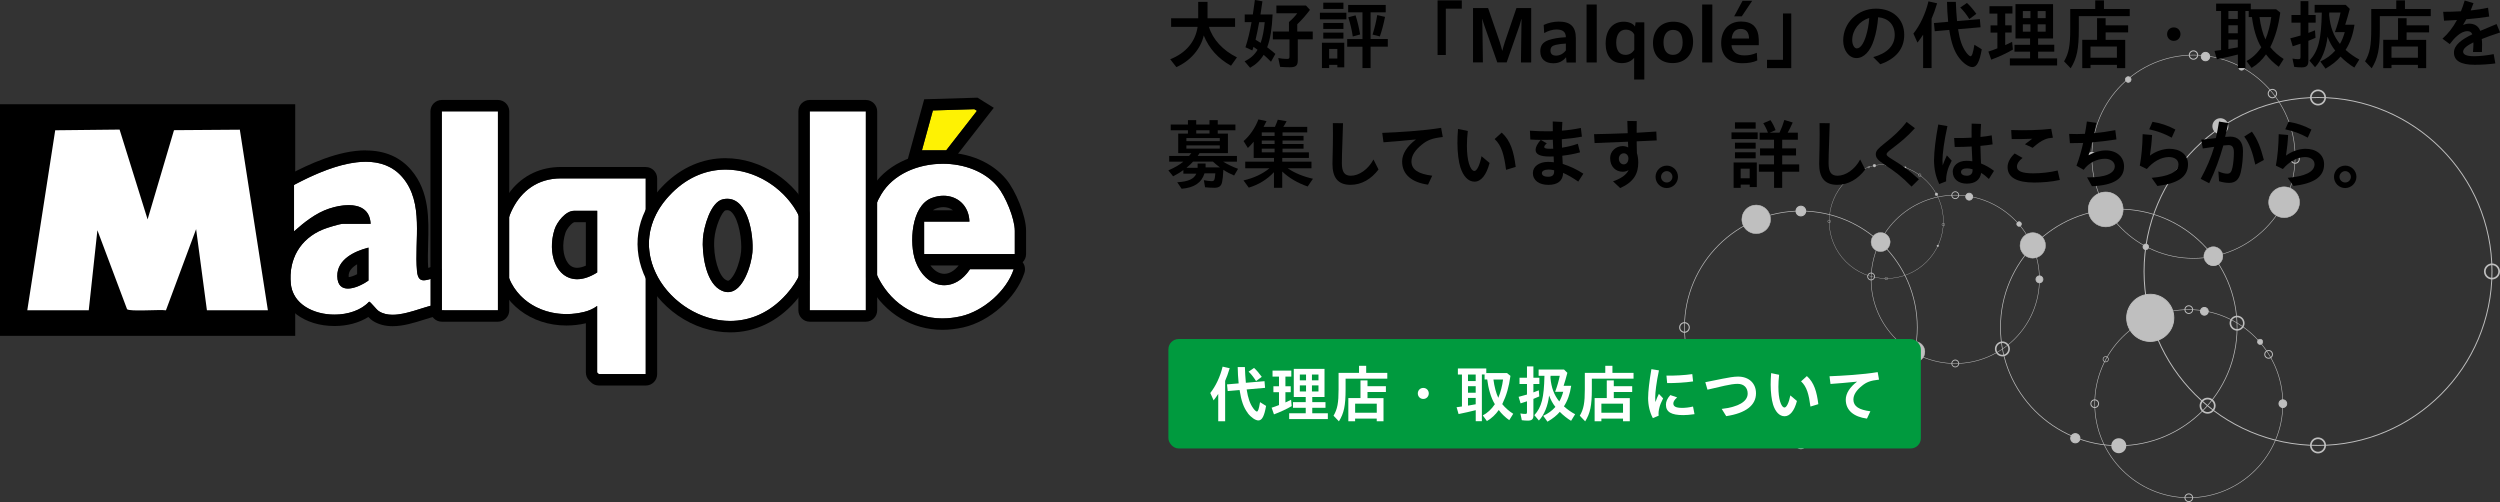 <?xml version="1.0" encoding="UTF-8"?> <svg xmlns="http://www.w3.org/2000/svg" id="_レイヤー_2" data-name="レイヤー 2" viewBox="0 0 720 144.6"><rect x="0" y="0" width="720" height="144.6" fill="#333333" stroke="none"/><defs><style> .cls-1 { fill: #fff; } .cls-2 { fill: #009a3e; } .cls-3 { fill: #fef203; } .cls-4 { fill: #bfbfbf; } </style></defs><g id="_レイヤー_1-2" data-name="レイヤー 1"><g><g id="uuid-ba6c0a98-3fda-402d-b62c-788d7ef85be8" data-name=" レイヤー 1-2"><g id="uuid-ab391a19-2f23-4bff-b85a-dd98733ad970"><g><rect y="30.02" width="85.02" height="66.7"></rect><path class="cls-1" d="M7.86,89.35l8.04-51.83,18.54-.2,8.07,25.87,7.6-25.7,18.96-.14,8.08,52h-17.56l-3.11-23.36-8.69,23.38c-1.65-.29-10.56.44-11.2-.33l-8.54-22.73-2.49,23.04H7.86Z"></path><g><path class="cls-1" d="M185.97,51.38v56.36h-13.52l-.47-.47v-19.15c-1.11.82-2.39,1.38-3.73,1.71-9.78,2.44-20.29-2.28-22.54-12.6-2.46-11.27,2.36-25.85,15.85-25.85h24.4ZM171.99,60.72h-6.68c-2.4,0-4.9,3.21-5.58,5.31-2.91,8.98,2.5,18.6,12.26,12.44v-17.75Z"></path><path d="M185.97,51.38v56.36h-13.52l-.47-.47v-19.15c-1.11.82-2.39,1.38-3.73,1.71-1.7.43-3.43.63-5.12.63-8.07,0-15.56-4.71-17.42-13.24-2.46-11.27,2.36-25.85,15.85-25.85h24.39M166.22,80.41c1.69,0,3.62-.59,5.78-1.95v-17.75h-6.68c-2.4,0-4.9,3.21-5.58,5.31-2.27,7,.52,14.39,6.49,14.39M185.97,48.09h-24.39c-5.88,0-10.88,2.36-14.46,6.82-4.59,5.72-6.39,14.76-4.59,23.02,2.06,9.46,10.35,15.82,20.62,15.82,1.87,0,3.74-.22,5.58-.65v14.17c0,.87.34,1.71.96,2.33l.47.47c.61.61,1.44.96,2.31.96h13.52c1.81,0,3.27-1.47,3.27-3.28v-56.36c0-1.81-1.47-3.28-3.27-3.28h0ZM165.36,64h3.36v12.51c-.91.4-1.76.62-2.51.62-1.11,0-1.99-.47-2.69-1.44-1.44-1.99-1.71-5.46-.68-8.64.4-1.23,1.84-2.86,2.52-3.04h0Z"></path></g><g><path class="cls-1" d="M125.07,80.03v7.79c-4.56.94-11.6,4.6-15.95,1.82-.79-.5-2.47-2.82-2.83-2.74-5.83,6.31-21.57,4.59-22.54-5.15-.71-7.07,2.73-12.98,9.24-15.65,1.14-.47,4.77-1.63,5.83-1.63h7.92c-.32-6.52-7.41-5.89-11.97-4.37-3.79,1.26-7.14,3.92-10.09,6.55v-13.39c8.58-4.52,23.5-11.22,31.23-2.18,6.31,7.38,3.37,18.2,4.18,26.95.33,3.63,2.18,2.84,4.99,2.01h0ZM106.12,71.31c-3.96,1.02-9.06,3.37-8.98,8.22.1,5.75,6.1,3.32,8.98,1.28v-9.49h0Z"></path><path d="M105.34,46.58c4.04,0,7.77,1.21,10.57,4.48,6.31,7.38,3.37,18.2,4.18,26.95.19,2.09.88,2.71,1.97,2.71.8,0,1.82-.34,3.02-.7v7.79c-3.34.68-8.03,2.84-12,2.84-1.44,0-2.79-.28-3.95-1.02-.77-.49-2.42-2.75-2.81-2.75h-.02c-2.29,2.48-6.11,3.72-9.97,3.72-5.95,0-11.98-2.96-12.58-8.87-.71-7.07,2.73-12.98,9.24-15.65,1.14-.47,4.77-1.63,5.83-1.63h7.92c-.2-4.1-3.08-5.38-6.33-5.38-1.91,0-3.95.44-5.64,1.01-3.79,1.26-7.14,3.92-10.09,6.55v-13.39c5.47-2.88,13.54-6.66,20.66-6.66M100.2,83.1c1.95,0,4.38-1.2,5.92-2.3v-9.49c-3.96,1.02-9.06,3.37-8.98,8.22.04,2.67,1.37,3.57,3.05,3.57M105.35,43.3v3.28-3.28h0c-7.92,0-16.46,4.02-22.19,7.04-1.08.57-1.75,1.69-1.75,2.91v13.39c0,1.29.76,2.47,1.93,2.99.03.02.07.03.1.04-2.34,3.45-3.41,7.74-2.94,12.39.7,6.96,7.21,11.83,15.83,11.83,3.69,0,7.09-.92,9.75-2.6.45.47.86.84,1.3,1.12,1.6,1.02,3.51,1.53,5.7,1.53,3.08,0,6.26-1,9.05-1.88,1.34-.42,2.59-.82,3.61-1.02,1.52-.31,2.62-1.66,2.62-3.22v-7.79c0-1.03-.49-2.01-1.31-2.63-.57-.43-1.26-.65-1.96-.65-.31,0-.62.04-.92.14l-.49.15c-.11.03-.24.07-.36.11-.15-2.16-.09-4.49-.02-6.94.2-7.05.43-15.04-4.89-21.26-3.19-3.73-7.58-5.62-13.05-5.62h0ZM100.43,79.81c-.01-.09-.02-.2-.02-.33-.03-1.46,1.07-2.56,2.44-3.37v2.86c-.89.45-1.78.78-2.41.84h0Z"></path></g><g><path class="cls-1" d="M292.25,73.17h-26.1v-9.34h13.05c-.18-5.97-5.6-8.89-10.95-6.77-5.84,2.31-6.45,13.08-4.59,18.14,2.9,7.9,10.86,9.58,15.7,2.33h12.59c-2.03,6.26-8.78,12.09-15.21,13.56-20.59,4.7-32.93-18.39-22.94-35.14,6.46-10.84,25.58-11.75,33.49-2.23,2.29,2.76,4.98,9.2,4.98,12.76v6.69h0Z"></path><path d="M271.51,47.16c6.07,0,12.11,2.17,15.76,6.56,2.29,2.76,4.98,9.2,4.98,12.76v6.69h-26.1v-9.34h13.05c-.14-4.65-3.48-7.46-7.47-7.46-1.13,0-2.3.22-3.48.69-5.84,2.31-6.45,13.08-4.59,18.14,1.64,4.47,4.9,6.94,8.3,6.94,2.61,0,5.3-1.46,7.4-4.61h12.59c-2.03,6.26-8.78,12.09-15.21,13.56-1.84.42-3.62.62-5.31.62-17.3,0-26.73-20.5-17.63-35.75,3.48-5.83,10.63-8.79,17.73-8.79M271.51,43.88h0c-8.84,0-16.71,3.98-20.54,10.39-5.19,8.7-5.34,19.54-.4,28.29,4.39,7.78,12.19,12.43,20.83,12.43,1.98,0,4.01-.24,6.04-.7,7.65-1.75,15.17-8.44,17.56-15.62.13-.36.2-.74.2-1.14,0-.76-.25-1.45-.68-2.01.61-.6.99-1.43.99-2.35v-6.69c0-4.48-3.09-11.67-5.74-14.86-4.09-4.92-10.75-7.74-18.27-7.74h0ZM268.7,60.55c.24-.18.48-.33.74-.43.77-.31,1.53-.46,2.28-.46.95,0,1.94.26,2.73.89h-5.75,0ZM267.96,76.46h8.13c-1.25,1.56-2.69,2.4-4.14,2.4s-2.9-.88-3.98-2.4h0Z"></path></g><g><path class="cls-1" d="M193.54,55.54c19.79-19.65,51.64,8.18,32.99,29.17-19.65,22.1-54.19-8.11-32.99-29.17ZM208.26,57.36c-3.67.76-5.59,8.14-5.82,11.3-.31,4.25.72,12.1,4.67,14.62,5.99,3.81,9.22-6.33,9.58-10.61.42-4.94-1.31-16.78-8.43-15.3Z"></path><path d="M209,48.84c16.71,0,31.71,19.91,17.53,35.86-4.85,5.46-10.62,7.73-16.23,7.73-17.09,0-32.73-21.04-16.76-36.9,4.74-4.71,10.18-6.69,15.45-6.69M209.68,84.13c4.35,0,6.71-7.83,7.02-11.45.39-4.66-1.12-15.43-7.25-15.43-.38,0-.78.04-1.19.13-3.67.76-5.59,8.14-5.82,11.3-.31,4.25.72,12.1,4.67,14.62.92.59,1.77.84,2.56.84M209,45.55v3.28-3.28h0c-6.58,0-12.72,2.64-17.76,7.65-7.4,7.34-9.54,16.67-5.89,25.6,1.93,4.72,5.45,9,9.89,12.07,4.61,3.17,9.82,4.85,15.07,4.85,7.08,0,13.54-3.05,18.67-8.83,6.67-7.5,8.29-16.73,4.44-25.33-4.21-9.42-14.25-16-24.42-16h0ZM209.68,80.84c-.07,0-.32-.02-.8-.33-1.81-1.15-3.54-6.36-3.16-11.61.25-3.5,2.14-7.95,3.23-8.32.18-.04.35-.05.51-.05.36,0,.8.08,1.38.71,2.01,2.2,2.87,7.98,2.6,11.16-.12,1.45-.7,3.92-1.67,5.93-.89,1.84-1.75,2.52-2.09,2.52h0Z"></path></g><g><rect class="cls-1" x="127.25" y="32.07" width="16.16" height="57.3"></rect><path d="M143.4,32.07v57.3h-16.16v-57.3h16.16M143.4,28.79h-16.16c-1.81,0-3.27,1.47-3.27,3.28v57.3c0,1.81,1.47,3.28,3.27,3.28h16.16c1.81,0,3.27-1.47,3.27-3.28v-57.3c0-1.81-1.47-3.28-3.27-3.28h0Z"></path></g><g><rect class="cls-1" x="233.21" y="32.07" width="16.16" height="57.3"></rect><path d="M249.36,32.07v57.3h-16.16v-57.3h16.16M249.36,28.79h-16.16c-1.81,0-3.27,1.47-3.27,3.28v57.3c0,1.81,1.47,3.28,3.27,3.28h16.16c1.81,0,3.27-1.47,3.27-3.28v-57.3c0-1.81-1.47-3.28-3.27-3.28h0Z"></path></g><g><polygon class="cls-3" points="265.52 43.28 268.68 31.8 280.6 31.44 281.37 31.92 272.52 43.28 265.52 43.28"></polygon><path d="M280.6,31.44l.76.48-8.85,11.37h-6.99l3.15-11.48,11.92-.36M281.49,28.13l-.99.03-11.92.36-2.41.07-.64,2.34-3.15,11.48-1.14,4.15h12.88l.99-1.26,8.85-11.37,2.25-2.88-3.1-1.93-.76-.48-.84-.52h-.01s0,.01,0,.01Z"></path></g></g></g></g><g><g><g><path class="cls-4" d="M518.65,127.92c-18.54,0-33.62-15.08-33.62-33.62,0-18.54,15.08-33.62,33.62-33.62,18.54,0,33.62,15.08,33.62,33.62,0,18.54-15.08,33.62-33.62,33.62ZM518.65,60.87c-18.43,0-33.43,15-33.43,33.43,0,18.43,15,33.43,33.43,33.43,18.43,0,33.43-15,33.43-33.43,0-18.43-15-33.43-33.43-33.43Z"></path><g><path class="cls-4" d="M520.03,60.78c0,.76-.62,1.38-1.38,1.38-.76,0-1.38-.62-1.38-1.38,0-.76.62-1.38,1.38-1.38.76,0,1.38.62,1.38,1.38Z"></path><path class="cls-4" d="M518.65,62.32c-.85,0-1.54-.69-1.54-1.54,0-.85.69-1.54,1.54-1.54.85,0,1.54.69,1.54,1.54,0,.85-.69,1.54-1.54,1.54ZM518.65,59.56c-.67,0-1.22.55-1.22,1.22,0,.67.55,1.22,1.22,1.22.67,0,1.22-.55,1.22-1.22,0-.67-.55-1.22-1.22-1.22Z"></path></g><path class="cls-4" d="M485.13,95.85c-.85,0-1.54-.69-1.54-1.54,0-.85.69-1.54,1.54-1.54.85,0,1.54.69,1.54,1.54,0,.85-.69,1.54-1.54,1.54ZM485.13,93.09c-.67,0-1.22.55-1.22,1.22,0,.67.55,1.22,1.22,1.22.67,0,1.22-.55,1.22-1.22,0-.67-.55-1.22-1.22-1.22Z"></path><path class="cls-4" d="M518.65,129.37c-.85,0-1.54-.69-1.54-1.54,0-.85.69-1.54,1.54-1.54.85,0,1.54.69,1.54,1.54,0,.85-.69,1.54-1.54,1.54ZM518.65,126.61c-.67,0-1.22.55-1.22,1.22,0,.67.55,1.22,1.22,1.22.67,0,1.22-.55,1.22-1.22,0-.67-.55-1.22-1.22-1.22Z"></path></g><g><path class="cls-4" d="M563.12,104.76c-13.4,0-24.31-10.9-24.31-24.31,0-13.4,10.9-24.31,24.31-24.31s24.31,10.9,24.31,24.31c0,13.4-10.9,24.31-24.31,24.31ZM563.12,56.28c-13.33,0-24.17,10.84-24.17,24.17,0,13.33,10.84,24.17,24.17,24.17,13.33,0,24.17-10.84,24.17-24.17,0-13.33-10.84-24.17-24.17-24.17Z"></path><path class="cls-4" d="M563.12,57.33c-.62,0-1.12-.5-1.12-1.12,0-.62.5-1.12,1.12-1.12.62,0,1.12.5,1.12,1.12,0,.62-.5,1.12-1.12,1.12ZM563.12,55.33c-.48,0-.88.39-.88.88,0,.48.39.88.88.88.48,0,.88-.39.88-.88,0-.48-.39-.88-.88-.88Z"></path><path class="cls-4" d="M538.88,80.75c-.62,0-1.12-.5-1.12-1.12,0-.62.5-1.12,1.12-1.12.62,0,1.12.5,1.12,1.12,0,.62-.5,1.12-1.12,1.12ZM538.88,78.75c-.48,0-.88.39-.88.88,0,.48.39.88.88.88.48,0,.88-.39.88-.88,0-.48-.39-.88-.88-.88Z"></path><path class="cls-4" d="M563.12,105.8c-.62,0-1.12-.5-1.12-1.12,0-.62.5-1.12,1.12-1.12.62,0,1.12.5,1.12,1.12,0,.62-.5,1.12-1.12,1.12ZM563.12,103.81c-.48,0-.88.39-.88.88,0,.48.39.88.88.88.48,0,.88-.39.88-.88,0-.48-.39-.88-.88-.88Z"></path><g><path class="cls-4" d="M588.36,80.45c0,.55-.45,1-1,1-.55,0-1-.45-1-1,0-.55.45-1,1-1,.55,0,1,.45,1,1Z"></path><path class="cls-4" d="M587.36,81.57c-.62,0-1.12-.5-1.12-1.12s.5-1.12,1.12-1.12c.62,0,1.12.5,1.12,1.12,0,.62-.5,1.12-1.12,1.12ZM587.36,79.57c-.48,0-.88.39-.88.88,0,.48.39.88.88.88.48,0,.88-.39.88-.88,0-.48-.39-.88-.88-.88Z"></path></g><g><path class="cls-4" d="M568.13,56.65c0,.55-.45,1-1,1-.55,0-1-.45-1-1,0-.55.45-1,1-1s1,.45,1,1Z"></path><path class="cls-4" d="M567.13,57.76c-.62,0-1.12-.5-1.12-1.12,0-.62.5-1.12,1.12-1.12.62,0,1.12.5,1.12,1.12,0,.62-.5,1.12-1.12,1.12ZM567.13,55.77c-.48,0-.88.39-.88.88,0,.48.39.88.88.88.48,0,.88-.39.88-.88,0-.48-.39-.88-.88-.88Z"></path></g><g><path class="cls-4" d="M582.18,64.52c0,.38-.3.68-.68.68-.38,0-.68-.3-.68-.68,0-.38.3-.68.68-.68.38,0,.68.3.68.68Z"></path><path class="cls-4" d="M581.5,65.28c-.42,0-.76-.34-.76-.76,0-.42.34-.76.76-.76.42,0,.76.34.76.76,0,.42-.34.76-.76.76ZM581.5,63.92c-.33,0-.6.27-.6.6,0,.33.27.6.6.6.33,0,.6-.27.6-.6s-.27-.6-.6-.6Z"></path></g></g><g><path class="cls-4" d="M630.37,143.43c-14.98,0-27.17-12.19-27.17-27.17,0-14.98,12.19-27.17,27.17-27.17,14.98,0,27.17,12.19,27.17,27.17,0,14.98-12.19,27.17-27.17,27.17ZM630.37,89.25c-14.9,0-27.01,12.12-27.01,27.01,0,14.9,12.12,27.01,27.01,27.01,14.9,0,27.01-12.12,27.01-27.01,0-14.9-12.12-27.01-27.01-27.01Z"></path><path class="cls-4" d="M653.36,103.31c-.69,0-1.25-.56-1.25-1.25,0-.69.56-1.25,1.25-1.25s1.25.56,1.25,1.25c0,.69-.56,1.25-1.25,1.25ZM653.36,101.08c-.54,0-.98.44-.98.98,0,.54.44.98.98.98.54,0,.98-.44.98-.98,0-.54-.44-.98-.98-.98Z"></path><path class="cls-4" d="M630.37,90.42c-.69,0-1.25-.56-1.25-1.25,0-.69.56-1.25,1.25-1.25.69,0,1.25.56,1.25,1.25,0,.69-.56,1.25-1.25,1.25ZM630.37,88.19c-.54,0-.98.44-.98.98,0,.54.44.98.98.98.54,0,.98-.44.98-.98,0-.54-.44-.98-.98-.98Z"></path><path class="cls-4" d="M606.45,104.33c-.48,0-.87-.39-.87-.87,0-.48.39-.87.87-.87.48,0,.87.39.87.87,0,.48-.39.87-.87.87ZM606.45,102.78c-.38,0-.68.31-.68.68,0,.38.31.68.68.68s.68-.31.68-.68c0-.38-.31-.68-.68-.68Z"></path><path class="cls-4" d="M603.28,117.51c-.69,0-1.25-.56-1.25-1.25,0-.69.56-1.25,1.25-1.25.69,0,1.25.56,1.25,1.25,0,.69-.56,1.25-1.25,1.25ZM603.28,115.28c-.54,0-.98.44-.98.98,0,.54.44.98.98.98.54,0,.98-.44.98-.98,0-.54-.44-.98-.98-.98Z"></path><path class="cls-4" d="M630.37,144.6c-.69,0-1.25-.56-1.25-1.25,0-.69.56-1.25,1.25-1.25.69,0,1.25.56,1.25,1.25,0,.69-.56,1.25-1.25,1.25ZM630.37,142.37c-.54,0-.98.44-.98.98,0,.54.44.98.98.98.54,0,.98-.44.98-.98,0-.54-.44-.98-.98-.98Z"></path><g><path class="cls-4" d="M658.58,116.26c0,.62-.5,1.12-1.12,1.12-.62,0-1.12-.5-1.12-1.12,0-.62.5-1.12,1.12-1.12.62,0,1.12.5,1.12,1.12Z"></path><path class="cls-4" d="M657.46,117.51c-.69,0-1.25-.56-1.25-1.25s.56-1.25,1.25-1.25c.69,0,1.25.56,1.25,1.25,0,.69-.56,1.25-1.25,1.25ZM657.46,115.28c-.54,0-.98.44-.98.98,0,.54.44.98.98.98.54,0,.98-.44.98-.98,0-.54-.44-.98-.98-.98Z"></path></g><g><path class="cls-4" d="M635.97,89.66c0,.62-.5,1.12-1.12,1.12-.62,0-1.12-.5-1.12-1.12,0-.62.5-1.12,1.12-1.12.62,0,1.12.5,1.12,1.12Z"></path><path class="cls-4" d="M634.86,90.91c-.69,0-1.25-.56-1.25-1.25,0-.69.56-1.25,1.25-1.25.69,0,1.25.56,1.25,1.25s-.56,1.25-1.25,1.25ZM634.86,88.68c-.54,0-.98.44-.98.98,0,.54.44.98.98.98.54,0,.98-.44.98-.98,0-.54-.44-.98-.98-.98Z"></path></g><g><path class="cls-4" d="M651.67,98.45c0,.42-.34.76-.76.76-.42,0-.76-.34-.76-.76,0-.42.34-.76.76-.76.42,0,.76.34.76.76Z"></path><path class="cls-4" d="M650.91,99.3c-.47,0-.85-.38-.85-.85,0-.47.38-.85.85-.85.47,0,.85.38.85.85,0,.47-.38.85-.85.85ZM650.91,97.78c-.37,0-.67.3-.67.67,0,.37.3.67.67.67.37,0,.67-.3.67-.67s-.3-.67-.67-.67Z"></path></g></g><g><path class="cls-4" d="M543.25,80.25c-9.1,0-16.49-7.4-16.49-16.49,0-9.1,7.4-16.49,16.49-16.49,9.1,0,16.49,7.4,16.49,16.49,0,9.1-7.4,16.49-16.49,16.49ZM543.25,47.36c-9.04,0-16.4,7.36-16.4,16.4,0,9.04,7.36,16.4,16.4,16.4,9.04,0,16.4-7.36,16.4-16.4,0-9.04-7.36-16.4-16.4-16.4Z"></path><path class="cls-4" d="M543.25,47.75c-.24,0-.44-.2-.44-.44,0-.24.2-.44.44-.44.24,0,.44.2.44.44,0,.24-.2.44-.44.44ZM543.25,46.96c-.19,0-.35.16-.35.35,0,.19.16.35.35.35.19,0,.35-.16.35-.35,0-.19-.16-.35-.35-.35Z"></path><path class="cls-4" d="M526.8,64.2c-.24,0-.44-.2-.44-.44,0-.24.2-.44.44-.44.24,0,.44.2.44.44,0,.24-.2.44-.44.44ZM526.8,63.41c-.19,0-.35.16-.35.35,0,.19.16.35.35.35.19,0,.35-.16.35-.35,0-.19-.16-.35-.35-.35Z"></path><path class="cls-4" d="M543.25,80.65c-.24,0-.44-.2-.44-.44,0-.24.2-.44.44-.44.24,0,.44.2.44.44,0,.24-.2.44-.44.44ZM543.25,79.85c-.19,0-.35.16-.35.35,0,.19.16.35.35.35.19,0,.35-.16.35-.35,0-.19-.16-.35-.35-.35Z"></path><path class="cls-4" d="M559.68,65.11c-.24,0-.44-.2-.44-.44,0-.24.2-.44.44-.44.24,0,.44.2.44.44,0,.24-.2.44-.44.44ZM559.68,64.32c-.19,0-.35.16-.35.35,0,.19.16.35.35.35.19,0,.35-.16.35-.35,0-.19-.16-.35-.35-.35Z"></path><path class="cls-4" d="M552.87,50.87c-.24,0-.44-.2-.44-.44,0-.24.2-.44.44-.44.24,0,.44.2.44.44,0,.24-.2.44-.44.44ZM552.87,50.08c-.19,0-.35.16-.35.35,0,.19.16.35.35.35.19,0,.35-.16.35-.35,0-.19-.16-.35-.35-.35Z"></path><path class="cls-4" d="M538.22,48.43c-.17,0-.31-.14-.31-.31,0-.17.14-.31.31-.31.17,0,.31.14.31.31,0,.17-.14.31-.31.31ZM538.22,47.88c-.13,0-.24.11-.24.24,0,.13.11.24.24.24.13,0,.24-.11.24-.24,0-.13-.11-.24-.24-.24Z"></path><g><path class="cls-4" d="M558.09,55.95c0,.22-.18.4-.4.4-.22,0-.4-.18-.4-.4,0-.22.18-.4.4-.4.22,0,.4.18.4.4Z"></path><path class="cls-4" d="M557.69,56.39c-.24,0-.44-.2-.44-.44,0-.24.2-.44.44-.44.24,0,.44.2.44.44,0,.24-.2.44-.44.44ZM557.69,55.6c-.19,0-.35.16-.35.35,0,.19.16.35.35.35.19,0,.35-.16.35-.35,0-.19-.16-.35-.35-.35Z"></path></g><g><path class="cls-4" d="M540.23,47.7c0,.22-.18.4-.4.4-.22,0-.4-.18-.4-.4,0-.22.18-.4.4-.4.22,0,.4.18.4.4Z"></path><path class="cls-4" d="M539.83,48.15c-.24,0-.44-.2-.44-.44,0-.24.2-.44.44-.44.24,0,.44.2.44.44,0,.24-.2.44-.44.44ZM539.83,47.36c-.19,0-.35.16-.35.35,0,.19.16.35.35.35.19,0,.35-.16.35-.35,0-.19-.16-.35-.35-.35Z"></path></g><g><path class="cls-4" d="M535.55,49.36c0,.22-.18.4-.4.4-.22,0-.4-.18-.4-.4,0-.22.18-.4.4-.4.22,0,.4.18.4.4Z"></path><path class="cls-4" d="M535.16,49.8c-.24,0-.44-.2-.44-.44,0-.24.2-.44.44-.44.24,0,.44.2.44.44,0,.24-.2.44-.44.44ZM535.16,49.01c-.19,0-.35.16-.35.35,0,.19.16.35.35.35.19,0,.35-.16.35-.35,0-.19-.16-.35-.35-.35Z"></path></g><g><path class="cls-4" d="M548.98,48.26c0,.15-.12.27-.27.27-.15,0-.27-.12-.27-.27,0-.15.12-.27.27-.27.15,0,.27.12.27.27Z"></path><path class="cls-4" d="M548.71,48.56c-.17,0-.3-.14-.3-.3,0-.17.14-.3.3-.3.17,0,.3.14.3.3,0,.17-.14.3-.3.3ZM548.71,48.02c-.13,0-.24.11-.24.24,0,.13.11.24.24.24.13,0,.24-.11.24-.24,0-.13-.11-.24-.24-.24Z"></path></g><g><path class="cls-4" d="M558.35,70.8c0,.15-.12.27-.27.27-.15,0-.27-.12-.27-.27,0-.15.12-.27.27-.27.15,0,.27.12.27.27Z"></path><path class="cls-4" d="M558.09,71.11c-.17,0-.3-.14-.3-.3,0-.17.14-.3.3-.3.17,0,.3.14.3.3,0,.17-.14.3-.3.3ZM558.09,70.57c-.13,0-.24.11-.24.24,0,.13.11.24.24.24.13,0,.24-.11.24-.24,0-.13-.11-.24-.24-.24Z"></path></g></g><g><path class="cls-4" d="M610.21,128.47c-18.84,0-34.17-15.33-34.17-34.17,0-18.84,15.33-34.17,34.17-34.17,18.84,0,34.17,15.33,34.17,34.17,0,18.84-15.33,34.17-34.17,34.17ZM610.21,60.32c-18.73,0-33.97,15.24-33.97,33.97,0,18.73,15.24,33.97,33.97,33.97,18.73,0,33.97-15.24,33.97-33.97,0-18.73-15.24-33.97-33.97-33.97Z"></path><g><path class="cls-4" d="M599.01,126.21c0,.73-.59,1.31-1.31,1.31s-1.31-.59-1.31-1.31c0-.73.59-1.31,1.31-1.31.73,0,1.31.59,1.31,1.31Z"></path><path class="cls-4" d="M597.69,127.68c-.81,0-1.47-.66-1.47-1.47,0-.81.66-1.47,1.47-1.47.81,0,1.47.66,1.47,1.47,0,.81-.66,1.47-1.47,1.47ZM597.69,125.05c-.64,0-1.16.52-1.16,1.16,0,.64.52,1.16,1.16,1.16.64,0,1.16-.52,1.16-1.16,0-.64-.52-1.16-1.16-1.16Z"></path></g><path class="cls-4" d="M576.69,102.65c-1.19,0-2.16-.97-2.16-2.16,0-1.19.97-2.16,2.16-2.16,1.19,0,2.16.97,2.16,2.16,0,1.19-.97,2.16-2.16,2.16ZM576.69,98.79c-.94,0-1.7.76-1.7,1.7,0,.94.76,1.7,1.7,1.7.94,0,1.7-.76,1.7-1.7,0-.94-.76-1.7-1.7-1.7Z"></path><g><path class="cls-4" d="M612.14,128.37c0,1.07-.86,1.93-1.93,1.93-1.07,0-1.93-.86-1.93-1.93,0-1.07.86-1.93,1.93-1.93,1.07,0,1.93.86,1.93,1.93Z"></path><path class="cls-4" d="M610.21,130.53c-1.19,0-2.16-.97-2.16-2.16,0-1.19.97-2.16,2.16-2.16,1.19,0,2.16.97,2.16,2.16,0,1.19-.97,2.16-2.16,2.16ZM610.21,126.67c-.94,0-1.7.76-1.7,1.7,0,.94.76,1.7,1.7,1.7.94,0,1.7-.76,1.7-1.7,0-.94-.76-1.7-1.7-1.7Z"></path></g><path class="cls-4" d="M644.28,95.23c-1.19,0-2.16-.97-2.16-2.16,0-1.19.97-2.16,2.16-2.16,1.19,0,2.16.97,2.16,2.16,0,1.19-.97,2.16-2.16,2.16ZM644.28,91.37c-.94,0-1.7.76-1.7,1.7,0,.94.76,1.7,1.7,1.7.94,0,1.7-.76,1.7-1.7,0-.94-.76-1.7-1.7-1.7Z"></path></g><g><path class="cls-4" d="M631.72,74.48c-16.19,0-29.35-13.17-29.35-29.35,0-16.19,13.17-29.35,29.35-29.35,16.19,0,29.35,13.17,29.35,29.35,0,16.19-13.17,29.35-29.35,29.35ZM631.72,15.94c-16.09,0-29.19,13.09-29.19,29.19,0,16.09,13.09,29.19,29.19,29.19,16.09,0,29.19-13.09,29.19-29.19,0-16.09-13.09-29.19-29.19-29.19Z"></path><path class="cls-4" d="M631.72,17.2c-.74,0-1.35-.61-1.35-1.35,0-.74.6-1.35,1.35-1.35.74,0,1.35.6,1.35,1.35,0,.74-.6,1.35-1.35,1.35ZM631.72,14.79c-.59,0-1.06.48-1.06,1.06,0,.59.48,1.06,1.06,1.06.59,0,1.06-.48,1.06-1.06,0-.59-.48-1.06-1.06-1.06Z"></path><g><path class="cls-4" d="M603.65,45.13c0,.67-.54,1.21-1.21,1.21-.67,0-1.21-.54-1.21-1.21,0-.67.54-1.21,1.21-1.21.67,0,1.21.54,1.21,1.21Z"></path><path class="cls-4" d="M602.45,46.47c-.74,0-1.35-.6-1.35-1.35,0-.74.6-1.35,1.35-1.35.74,0,1.35.6,1.35,1.35,0,.74-.6,1.35-1.35,1.35ZM602.45,44.06c-.59,0-1.06.48-1.06,1.06,0,.59.48,1.06,1.06,1.06.59,0,1.06-.48,1.06-1.06,0-.59-.48-1.06-1.06-1.06Z"></path></g><g><path class="cls-4" d="M636.39,16.29c0,.67-.54,1.21-1.21,1.21-.67,0-1.21-.54-1.21-1.21,0-.67.54-1.21,1.21-1.21.67,0,1.2.54,1.21,1.21Z"></path><path class="cls-4" d="M635.18,17.64c-.74,0-1.35-.6-1.35-1.35,0-.74.6-1.35,1.35-1.35.74,0,1.35.6,1.35,1.35,0,.74-.6,1.35-1.35,1.35ZM635.18,15.23c-.59,0-1.06.48-1.06,1.06,0,.59.48,1.06,1.06,1.06.59,0,1.06-.48,1.06-1.06,0-.59-.48-1.06-1.06-1.06Z"></path></g><path class="cls-4" d="M637.45,75.14c-.74,0-1.35-.6-1.35-1.35,0-.74.6-1.35,1.35-1.35.74,0,1.35.6,1.35,1.35,0,.74-.6,1.35-1.35,1.35ZM637.45,72.73c-.59,0-1.06.48-1.06,1.06,0,.59.48,1.06,1.06,1.06.59,0,1.06-.48,1.06-1.06,0-.59-.48-1.06-1.06-1.06Z"></path><path class="cls-4" d="M654.45,28.3c-.74,0-1.35-.6-1.35-1.35,0-.74.6-1.35,1.35-1.35.74,0,1.35.6,1.35,1.35,0,.74-.61,1.35-1.35,1.35ZM654.45,25.89c-.59,0-1.06.48-1.06,1.06,0,.59.48,1.06,1.06,1.06.59,0,1.06-.48,1.06-1.06,0-.59-.48-1.06-1.06-1.06Z"></path><path class="cls-4" d="M660.99,47.16c-.74,0-1.35-.6-1.35-1.35,0-.74.6-1.35,1.35-1.35.74,0,1.35.6,1.35,1.35,0,.74-.6,1.35-1.35,1.35ZM660.99,44.75c-.59,0-1.06.48-1.06,1.06,0,.59.48,1.06,1.06,1.06.59,0,1.06-.48,1.06-1.06,0-.59-.48-1.06-1.06-1.06Z"></path><g><path class="cls-4" d="M618.81,71.09c0,.45-.37.82-.82.82s-.82-.37-.82-.82c0-.45.37-.82.82-.82.45,0,.82.37.82.82Z"></path><path class="cls-4" d="M617.99,72.01c-.51,0-.92-.41-.92-.92,0-.51.41-.92.92-.92.51,0,.92.41.92.92,0,.51-.41.92-.92.92ZM617.99,70.37c-.4,0-.72.32-.72.72,0,.4.32.72.72.72.4,0,.72-.32.72-.72,0-.4-.32-.72-.72-.72Z"></path></g><g><path class="cls-4" d="M613.75,22.9c0,.45-.37.82-.82.82-.45,0-.82-.37-.82-.82,0-.45.37-.82.82-.82.45,0,.82.37.82.82Z"></path><path class="cls-4" d="M612.93,23.82c-.51,0-.92-.41-.92-.92,0-.51.41-.92.92-.92.51,0,.92.41.92.92,0,.51-.41.92-.92.92ZM612.93,22.18c-.4,0-.72.32-.72.72,0,.4.32.72.72.72.4,0,.72-.32.72-.72,0-.4-.32-.72-.72-.72Z"></path></g><g><path class="cls-4" d="M646.39,19.4c0,.45-.37.82-.82.82-.45,0-.82-.37-.82-.82s.37-.82.82-.82c.45,0,.82.37.82.82Z"></path><path class="cls-4" d="M645.57,20.31c-.51,0-.92-.41-.92-.92,0-.51.41-.92.92-.92.51,0,.92.41.92.92,0,.51-.41.92-.92.92ZM645.57,18.67c-.4,0-.72.32-.72.72,0,.4.32.72.72.72.4,0,.72-.32.72-.72,0-.4-.32-.72-.72-.72Z"></path></g></g><g><path class="cls-4" d="M667.59,128.42c-27.7,0-50.24-22.54-50.24-50.24,0-27.7,22.54-50.24,50.24-50.24,27.7,0,50.24,22.54,50.24,50.24,0,27.7-22.54,50.24-50.24,50.24ZM667.59,28.22c-27.55,0-49.96,22.41-49.96,49.96,0,27.55,22.41,49.96,49.96,49.96,27.55,0,49.96-22.41,49.96-49.96,0-27.55-22.41-49.96-49.96-49.96Z"></path><g><path class="cls-4" d="M641.53,36.35c0,1.14-.92,2.06-2.06,2.06-1.14,0-2.06-.92-2.06-2.06,0-1.14.92-2.06,2.06-2.06,1.14,0,2.06.92,2.06,2.06Z"></path><path class="cls-4" d="M639.47,38.66c-1.27,0-2.31-1.04-2.31-2.31,0-1.27,1.04-2.31,2.31-2.31,1.27,0,2.31,1.04,2.31,2.31,0,1.27-1.04,2.31-2.31,2.31ZM639.47,34.54c-1,0-1.82.82-1.82,1.82,0,1,.82,1.82,1.82,1.82,1,0,1.82-.82,1.82-1.82,0-1-.82-1.82-1.82-1.82Z"></path></g><path class="cls-4" d="M635.79,119.15c-1.27,0-2.31-1.04-2.31-2.31,0-1.27,1.04-2.31,2.31-2.31,1.27,0,2.31,1.04,2.31,2.31,0,1.27-1.04,2.31-2.31,2.31ZM635.79,115.03c-1,0-1.82.82-1.82,1.82,0,1,.82,1.82,1.82,1.82,1,0,1.82-.82,1.82-1.82,0-1-.82-1.82-1.82-1.82Z"></path><path class="cls-4" d="M667.59,30.39c-1.27,0-2.31-1.04-2.31-2.31,0-1.27,1.04-2.31,2.31-2.31,1.27,0,2.31,1.04,2.31,2.31,0,1.27-1.04,2.31-2.31,2.31ZM667.59,26.26c-1,0-1.82.81-1.82,1.82,0,1,.82,1.82,1.82,1.82,1,0,1.82-.82,1.82-1.82,0-1-.82-1.82-1.82-1.82Z"></path><path class="cls-4" d="M667.59,130.59c-1.27,0-2.31-1.04-2.31-2.31,0-1.27,1.04-2.31,2.31-2.31,1.27,0,2.31,1.04,2.31,2.31,0,1.27-1.04,2.31-2.31,2.31ZM667.59,126.46c-1,0-1.82.82-1.82,1.82,0,1,.82,1.82,1.82,1.82,1,0,1.82-.82,1.82-1.82,0-1-.82-1.82-1.82-1.82Z"></path><path class="cls-4" d="M717.69,80.49c-1.27,0-2.31-1.04-2.31-2.31,0-1.27,1.04-2.31,2.31-2.31,1.27,0,2.31,1.04,2.31,2.31,0,1.27-1.04,2.31-2.31,2.31ZM717.69,76.36c-1,0-1.82.82-1.82,1.82,0,1,.82,1.82,1.82,1.82,1,0,1.82-.82,1.82-1.82,0-1-.82-1.82-1.82-1.82Z"></path></g></g><g><g><path class="cls-4" d="M554.37,101.31c0,.9-.4,1.71-1.03,2.26-.52.45-1.2.72-1.95.72s-1.42-.27-1.95-.72c-.63-.55-1.03-1.35-1.03-2.26,0-1.65,1.33-2.98,2.98-2.98s2.98,1.33,2.98,2.98Z"></path><path class="cls-4" d="M551.39,104.34c-.73,0-1.43-.26-1.98-.74-.67-.58-1.05-1.41-1.05-2.3,0-1.67,1.36-3.03,3.03-3.03s3.03,1.36,3.03,3.03c0,.88-.38,1.72-1.05,2.3-.55.47-1.25.74-1.98.74ZM551.39,98.39c-1.61,0-2.92,1.31-2.92,2.92,0,.85.37,1.66,1.01,2.21.53.46,1.21.71,1.91.71s1.38-.25,1.91-.71c.64-.56,1.01-1.36,1.01-2.22,0-1.61-1.31-2.92-2.92-2.92Z"></path></g><g><path class="cls-4" d="M509.9,63.17c0,1.25-.55,2.36-1.43,3.12-.72.62-1.66,1-2.69,1s-1.97-.38-2.69-1c-.87-.75-1.43-1.87-1.43-3.12,0-2.27,1.84-4.11,4.11-4.11s4.11,1.84,4.11,4.11Z"></path><path class="cls-4" d="M505.79,67.36c-1,0-1.98-.36-2.74-1.02-.92-.8-1.45-1.95-1.45-3.17,0-2.31,1.88-4.19,4.19-4.19s4.19,1.88,4.19,4.19c0,1.22-.53,2.37-1.45,3.17-.76.66-1.73,1.02-2.74,1.02ZM505.79,59.14c-2.23,0-4.04,1.81-4.04,4.04,0,1.17.51,2.29,1.4,3.06.73.63,1.67.98,2.64.98s1.9-.35,2.64-.98c.89-.77,1.4-1.88,1.4-3.06,0-2.23-1.81-4.04-4.04-4.04Z"></path></g><g><path class="cls-4" d="M589.1,70.68c0,1.11-.49,2.1-1.27,2.77-.64.55-1.48.89-2.39.89s-1.75-.33-2.39-.89c-.78-.67-1.27-1.67-1.27-2.77,0-2.02,1.64-3.66,3.66-3.66s3.66,1.64,3.66,3.66Z"></path><path class="cls-4" d="M585.44,74.41c-.89,0-1.76-.32-2.44-.91-.82-.71-1.29-1.74-1.29-2.83,0-2.06,1.67-3.73,3.73-3.73s3.73,1.67,3.73,3.73c0,1.09-.47,2.11-1.29,2.83-.68.58-1.54.9-2.44.9ZM585.44,67.09c-1.98,0-3.6,1.61-3.6,3.6,0,1.05.45,2.04,1.25,2.72.65.56,1.49.87,2.35.87s1.7-.31,2.35-.87c.79-.68,1.25-1.68,1.25-2.72,0-1.98-1.61-3.6-3.6-3.6Z"></path></g><g><path class="cls-4" d="M611.45,60.32c0,1.52-.67,2.87-1.74,3.79-.88.76-2.02,1.21-3.27,1.21s-2.39-.46-3.27-1.22c-1.06-.92-1.74-2.28-1.74-3.79,0-2.77,2.24-5.01,5.01-5.01s5.01,2.24,5.01,5.01Z"></path><path class="cls-4" d="M606.45,65.42c-1.22,0-2.41-.44-3.33-1.24-1.12-.97-1.77-2.38-1.77-3.86,0-2.81,2.29-5.1,5.1-5.1s5.1,2.29,5.1,5.1c0,1.48-.64,2.89-1.77,3.86-.93.8-2.11,1.24-3.33,1.24ZM606.45,55.41c-2.71,0-4.92,2.21-4.92,4.92,0,1.43.62,2.79,1.71,3.72.89.77,2.03,1.19,3.21,1.19s2.32-.42,3.21-1.19c1.08-.94,1.71-2.29,1.71-3.72,0-2.71-2.21-4.92-4.92-4.92Z"></path></g><g><path class="cls-4" d="M640.19,73.79c0,.83-.37,1.57-.95,2.07-.48.41-1.1.66-1.79.66s-1.31-.25-1.79-.66c-.58-.5-.95-1.24-.95-2.07,0-1.51,1.22-2.74,2.74-2.74s2.74,1.22,2.74,2.74Z"></path><path class="cls-4" d="M637.45,76.58c-.67,0-1.31-.24-1.82-.68-.61-.53-.97-1.3-.97-2.11,0-1.54,1.25-2.79,2.79-2.79s2.79,1.25,2.79,2.79c0,.81-.35,1.58-.97,2.11-.51.44-1.15.68-1.82.68ZM637.45,71.11c-1.48,0-2.69,1.2-2.69,2.69,0,.78.34,1.52.93,2.03.49.42,1.11.65,1.75.65s1.27-.23,1.75-.65c.59-.51.93-1.25.93-2.03,0-1.48-1.2-2.69-2.69-2.69Z"></path><circle class="cls-4" cx="637.45" cy="73.79" r=".96"></circle><path class="cls-4" d="M639.24,75.87c-.48.41-1.1.66-1.79.66s-1.31-.25-1.79-.66c.3-.49.98-.84,1.79-.84s1.49.35,1.79.84Z"></path></g><g><path class="cls-4" d="M662.26,58.25c0,1.34-.6,2.54-1.54,3.36-.78.67-1.79,1.07-2.89,1.07s-2.12-.41-2.89-1.07c-.94-.81-1.54-2.01-1.54-3.36,0-2.45,1.98-4.43,4.43-4.43s4.43,1.98,4.43,4.43Z"></path><path class="cls-4" d="M657.83,62.76c-1.08,0-2.13-.39-2.95-1.09-1-.86-1.57-2.1-1.57-3.42,0-2.49,2.02-4.51,4.51-4.51s4.51,2.02,4.51,4.51c0,1.31-.57,2.56-1.57,3.42-.82.71-1.86,1.09-2.95,1.09ZM657.83,53.9c-2.4,0-4.35,1.95-4.35,4.35,0,1.27.55,2.47,1.51,3.29.79.68,1.8,1.06,2.84,1.06s2.05-.37,2.84-1.05c.96-.83,1.51-2.03,1.51-3.29,0-2.4-1.95-4.35-4.35-4.35Z"></path></g><g><path class="cls-4" d="M626.07,91.54c0,2.06-.91,3.9-2.36,5.15-1.19,1.03-2.74,1.65-4.44,1.65s-3.25-.62-4.44-1.65c-1.44-1.25-2.36-3.09-2.36-5.14,0-3.75,3.04-6.79,6.79-6.79s6.79,3.04,6.79,6.79Z"></path><path class="cls-4" d="M619.27,98.46c-1.66,0-3.26-.6-4.52-1.68-1.53-1.32-2.4-3.23-2.4-5.24,0-3.81,3.1-6.92,6.92-6.92s6.92,3.1,6.92,6.92c0,2.01-.87,3.92-2.4,5.24-1.25,1.08-2.86,1.68-4.52,1.68ZM619.27,84.87c-3.68,0-6.67,2.99-6.67,6.67,0,1.94.84,3.78,2.31,5.05,1.21,1.04,2.76,1.62,4.36,1.62s3.15-.57,4.35-1.62c1.47-1.27,2.31-3.11,2.31-5.05,0-3.68-2.99-6.67-6.67-6.67Z"></path></g><g><path class="cls-4" d="M544.36,69.71c0,.83-.37,1.58-.95,2.08-.48.42-1.11.67-1.79.67s-1.31-.25-1.79-.67c-.58-.5-.95-1.25-.95-2.08,0-1.52,1.23-2.75,2.75-2.75s2.75,1.23,2.75,2.75Z"></path><path class="cls-4" d="M541.61,72.51c-.67,0-1.32-.24-1.83-.68-.62-.53-.97-1.31-.97-2.12,0-1.54,1.26-2.8,2.8-2.8s2.8,1.26,2.8,2.8c0,.81-.35,1.59-.97,2.12-.51.44-1.16.68-1.83.68ZM541.61,67.01c-1.49,0-2.7,1.21-2.7,2.7,0,.79.34,1.53.94,2.04.49.42,1.12.65,1.76.65s1.27-.23,1.76-.65c.59-.51.94-1.26.94-2.04,0-1.49-1.21-2.7-2.7-2.7Z"></path></g></g></g><g><path d="M337.04,17.06c4.46-1.76,7.24-5.03,7.87-9.32h-7.63v-2.47h7.8V.54h2.69v4.73h7.93v2.47h-7.52c1.06,3.58,4.03,6.81,8.06,8.78l-1.71,2.41c-3.71-2.04-6.33-4.96-7.85-8.73-.85,3.86-3.86,7.35-7.89,9.13l-1.76-2.25Z"></path><path d="M358.43,17.66c1.69-.8,2.86-1.84,3.75-3.32-.37-.28-.93-.67-1.17-.85-.09.3-.22.72-.33,1.04l-1.99-.91c.69-2.08,1.26-4.44,1.76-7.24h-1.97v-2.21h2.34c.22-1.41.37-2.43.59-4.18l2.17.39c-.3,2.19-.37,2.62-.56,3.79h3.49c-.17,4.05-.67,7.07-1.56,9.45,1.41,1.08,1.63,1.26,2.36,1.91l-1.26,2.25c-1.15-1.15-1.49-1.47-2.12-1.99-.95,1.58-2.19,2.77-3.9,3.73l-1.58-1.86ZM364.24,6.39h-1.6c-.41,2.19-.69,3.64-1.04,5.05.52.3.93.56,1.47.91.56-1.58.95-3.58,1.17-5.96ZM368.68,19.27l-.54-2.56c.8.17,1.69.26,2.54.26.56,0,.69-.13.69-.67v-4.96h-4.79v-2.25h4.64v-2.75c.85-.69,1.97-1.89,2.38-2.51h-6V1.6h8.52l1.15,1.24c-1.21,1.6-2.38,2.93-3.66,4.14v2.1h4.46v2.25h-4.31v6.05c0,1.5-.56,1.99-2.23,1.99-.74,0-2.02-.04-2.84-.11Z"></path><path d="M380.13,3.66h7.63v1.91h-7.63v-1.91ZM380.71,12.31h6.44v7.09h-1.99v-.72h-2.36v.93h-2.08v-7.3ZM381.1.76h5.81v1.82h-5.81V.76ZM381.1,6.61h5.81v1.73h-5.81v-1.73ZM381.1,9.39h5.81v1.73h-5.81v-1.73ZM385.15,16.86v-2.77h-2.36v2.77h2.36ZM392.39,13.46h-4.4v-2.21h4.4V3.55h-4.12V1.43h10.82v2.12h-4.36v7.69h4.96v2.21h-4.96v6.16h-2.34v-6.16ZM388.3,4.98l2.1-.56c.52,1.6.98,3.53,1.32,5.5l-2.12.59c-.26-1.8-.72-3.75-1.3-5.53ZM395.3,9.95c.63-1.99,1.06-3.81,1.34-5.61l2.25.52c-.41,2.1-.95,4.07-1.49,5.64l-2.1-.54Z"></path><path d="M414.02.11h6.98v2.38h-4.6v13.35h-2.38V.11Z"></path><path d="M424.21,2.32h4.36l3.34,9.73c.26.82.48,1.58.74,2.62.26-1,.48-1.76.76-2.62l3.32-9.73h4.25v15.67h-2.95l.13-9.93c0-.85.02-1.69.04-2.54h-.06c-.13.56-.33,1.24-.52,1.84l-3.71,10.62h-2.69l-3.73-10.62c-.24-.72-.46-1.39-.58-1.89h-.04c.02.85.07,1.71.07,2.58l.13,9.93h-2.84V2.32Z"></path><path d="M443.6,14.83c0-1.71.69-2.67,2.41-3.29,1.24-.43,2.93-.72,4.96-.82-.02-1.54-.89-2.23-2.75-2.23-1.06,0-2.45.41-3.49,1.04l-.15-2.34c1.32-.63,2.88-.97,4.36-.97,3.36,0,4.9,1.47,4.9,4.77v7.02h-2.67l-.15-1.52c-.98,1.19-2.1,1.73-3.68,1.73-2.34,0-3.73-1.26-3.73-3.38ZM448.15,16.02c1.08,0,2.08-.54,2.82-1.5v-1.97c-.91.02-2.06.17-2.93.37-1.08.26-1.5.72-1.5,1.67s.56,1.43,1.6,1.43Z"></path><path d="M456.93,1.3h2.93v16.69h-2.93V1.3Z"></path><path d="M462.43,12.51c0-4.01,2.12-6.26,5.18-6.26,1.5,0,2.71.52,3.27,1.39l.17-1.21h2.51v16.47h-2.93v-6.24c-.89,1.04-2.1,1.52-3.55,1.52-2.88,0-4.66-2.06-4.66-5.66ZM468.16,15.8c1.06,0,1.93-.52,2.51-1.45v-4.38c-.39-.89-1.28-1.43-2.47-1.43-1.67,0-2.73,1.39-2.73,3.73s.98,3.53,2.69,3.53Z"></path><path d="M476.06,12.38c0-3.68,2.32-6.13,5.83-6.13s5.72,2.08,5.72,5.79-2.32,6.13-5.85,6.13-5.7-2.15-5.7-5.79ZM484.6,12.25c0-2.43-.95-3.64-2.8-3.64-1.67,0-2.71,1.34-2.71,3.55,0,2.36.98,3.64,2.71,3.64s2.8-1.24,2.8-3.55Z"></path><path d="M490.22,1.3h2.93v16.69h-2.93V1.3Z"></path><path d="M495.7,12.4c0-3.77,2.21-6.2,5.72-6.2,3.32,0,4.98,1.71,5.11,5.14v1.67h-7.87c.15,1.86,1.45,2.95,3.71,2.95,1.37,0,2.45-.24,3.6-.76l.13,2.21c-1.17.54-2.54.8-4.33.8-3.86,0-6.07-2.12-6.07-5.81ZM498.71,11.1h5.01c-.02-1.82-.82-2.77-2.38-2.77s-2.41.93-2.62,2.77ZM501.85.24h2.77l-2.99,4.47h-2.19l2.41-4.47Z"></path><path d="M508.9,17.23h4.6V3.88h2.38v15.74h-6.98v-2.38Z"></path><path d="M539.48,16.45c4.01-1.08,6.2-3.32,6.2-6.37s-1.91-4.86-4.77-5.12c-.2,2.41-.58,4.57-1.21,6.48-1.04,3.36-2.93,5.29-5.05,5.29s-3.81-2.19-3.81-5.05c0-5.14,4.18-9.19,9.43-9.19,4.86,0,8.15,2.99,8.15,7.56,0,4.01-2.41,6.89-6.89,8.45l-2.04-2.06ZM534.75,13.94c.98,0,1.91-1.21,2.64-3.53.52-1.71.82-3.29.95-5.22-2.82.8-4.9,3.45-4.9,6.37,0,1.32.61,2.38,1.3,2.38Z"></path><path d="M553.86,9.99c-.5.78-1.04,1.52-1.63,2.28l-1.17-2.6c1.91-2.38,3.49-5.74,4.34-9.28l2.49.56c-.56,1.86-1.06,3.23-1.6,4.44v14.22h-2.43v-9.62ZM564.29,16.75c-1.45-1.89-2.32-4.29-2.9-8.13l-4.18.37-.24-2.36,4.1-.35c-.2-1.93-.3-3.92-.33-5.74h2.54c.07,1.89.17,3.77.35,5.53l6.57-.56.2,2.34-6.48.56c.48,3.1,1.19,5.14,2.34,6.68.46.63,1,1.11,1.24,1.11.43,0,.72-.82,1.13-3.32l2.12,1.32c-.63,3.62-1.43,5.12-2.71,5.12-1.02,0-2.58-1.06-3.73-2.56ZM564.55,2.17l1.93-1.32c.87.78,1.69,1.76,2.71,3.14l-2.02,1.5c-.82-1.32-1.69-2.45-2.62-3.32Z"></path><path d="M572.65,14.85c.72-.22,1.71-.56,2.6-.93v-4.53h-1.97v-2.08h1.97v-3.4h-2.28V1.78h6.61v2.12h-2.08v3.4h1.86v2.08h-1.86v3.62c.5-.22,1.21-.56,1.99-.95l.22,2.23c-1.65.98-4.01,2.08-6.24,2.9l-.82-2.34ZM578.83,16.82h5.83v-1.93h-4.49v-1.99h4.49v-1.82h-4.2V1.19h10.82v9.88h-4.31v1.82h4.66v1.99h-4.66v1.93h5.48v2.04h-13.61v-2.04ZM584.77,5.22v-2.04h-2.19v2.04h2.19ZM584.77,9.12v-2.12h-2.19v2.12h2.19ZM589.15,5.22v-2.04h-2.3v2.04h2.3ZM589.15,9.12v-2.12h-2.3v2.12h2.3Z"></path><path d="M594.45,17.66c1.37-2.32,1.78-4.53,1.78-9.3V2.6h7.2V.11h2.51v2.49h7.43v2.04h-14.67v3.73c0,5.77-.56,8.43-2.34,11.29l-1.91-1.99ZM599.68,11.47h4.27v-6.22h2.47v2.04h6.48v2.04h-6.48v2.15h5.64v8.15h-2.38v-.95h-7.61v.95h-2.38v-8.15ZM609.67,16.62v-3.21h-7.61v3.21h7.61Z"></path><path d="M624.12,9.82c0-1.04.78-1.93,1.93-1.93s1.93.89,1.93,1.93-.78,1.95-1.93,1.95-1.93-.89-1.93-1.95Z"></path><path d="M644.49,15.71c-1.65.43-3.75.91-6.02,1.37l-.69-2.41c.58-.09,1.17-.15,1.89-.26V3.16h-1.43V1.04h9.99v1.63h7.3l1.19.97c-.56,3.97-1.37,6.81-2.88,9.95,1,1.26,2.43,2.51,3.86,3.4l-1.41,2.25c-1.43-1.02-2.77-2.32-3.68-3.58-1.11,1.6-2.54,2.95-4.16,3.9l-1.45-1.99c1.6-.82,3.08-2.19,4.25-3.94-1.43-2.28-2.32-5.68-2.69-8.71h-.93v-1.76h-.95v16.45h-2.17v-3.9ZM644.49,5.46v-2.3h-2.71v2.3h2.71ZM644.49,9.58v-2.3h-2.71v2.3h2.71ZM644.49,13.63v-2.23h-2.71v2.71c.91-.15,1.86-.32,2.71-.48ZM654.12,4.92h-3.38c.3,2.45.95,4.9,1.71,6.44.8-1.93,1.43-4.36,1.67-6.44Z"></path><path d="M660.73,19.25l-.5-2.38c.65.13,1.19.17,1.73.17.46,0,.59-.13.59-.61v-3.84c-.59.22-1.32.46-2.25.74l-.69-2.3c.74-.17,1.84-.48,2.95-.8v-3.71h-2.62v-2.21h2.62V.33h2.25v3.99h2.1v2.21h-2.1v2.95c.52-.19,1.52-.56,1.91-.74l.15,2.15c-.65.3-1.45.63-2.06.87v5.87c0,1.28-.56,1.78-1.97,1.78-.65,0-1.47-.06-2.1-.15ZM668.25,17.71c1.71-.78,3.14-1.82,4.29-3.14-.91-1.15-1.63-2.43-2.21-4.01-.39,3.58-1.73,6.87-3.6,8.8l-1.6-1.89c2.56-2.8,3.4-6.11,3.55-13.85h-2.06V1.41h8.95l1.17,1.15c-.46,1.76-.87,3.16-1.32,4.57h2.67c-.43,2.86-1.26,5.25-2.56,7.24,1.17,1.06,2.67,2.12,3.95,2.77l-1.43,2.32c-1.28-.76-2.8-1.95-3.97-3.16-1.06,1.26-2.41,2.34-4.33,3.47l-1.5-2.06ZM675.29,9.25h-2.84c.71-1.93,1.3-3.92,1.62-5.64h-3.23l-.04.72c.3,3.47,1.28,6.07,3.1,8.32.56-.93,1.02-2.06,1.39-3.4Z"></path><path d="M681.14,17.66c1.37-2.32,1.78-4.53,1.78-9.3V2.6h7.2V.11h2.51v2.49h7.43v2.04h-14.67v3.73c0,5.77-.56,8.43-2.34,11.29l-1.91-1.99ZM686.36,11.47h4.27v-6.22h2.47v2.04h6.48v2.04h-6.48v2.15h5.64v8.15h-2.38v-.95h-7.61v.95h-2.38v-8.15ZM696.36,16.62v-3.21h-7.61v3.21h7.61Z"></path><path d="M712.33,12.55v-.35c-2.02,1-2.95,1.86-2.95,2.67s.87,1.32,3.16,1.32c1.52,0,3.77-.22,5.64-.61l.48,2.69c-1.8.24-3.97.39-5.96.39-4.03,0-5.96-1.19-5.96-3.51,0-2.19,2.23-3.79,5.29-5.27-.24-.61-.72-.91-1.41-.91-.95,0-1.97.5-2.86,1.28-.85.72-1.32,1.26-2.23,2.45l-2.1-1.56c1.65-1.47,3.01-3.19,4.18-5.38-1.34.09-2.6.15-3.73.2l-.24-2.56c1.58,0,3.32-.04,5.11-.15.39-.95.74-1.97,1.08-3.1l2.54.76c-.26.72-.54,1.43-.82,2.1,1.67-.17,3.36-.43,5.01-.78l.33,2.54c-1.95.32-4.27.58-6.59.78-.3.56-.61,1.08-.95,1.63.58-.24,1.19-.37,1.76-.37,1.63,0,2.71.76,3.21,2.08,1.5-.65,3.08-1.32,4.7-1.97l1,2.43c-2.08.67-3.81,1.3-5.27,1.89.07.59.09,1.13.09,1.63,0,.85,0,1.39-.04,2.1h-2.58c.06-.8.13-1.69.13-2.41Z"></path><path d="M339.08,52.49c3.16-.2,4.79-.93,5.46-2.47h-3.73v-1.04c-.71.54-1.52,1.04-2.95,1.8l-1.37-1.71c1.99-.89,3.19-1.58,4.31-2.51h-4.07v-1.65h5.72c.15-.17.35-.41.65-.8h-3.77v-5.64h2.8v-.95h-4.96v-1.65h4.96v-1.28h2.38v1.28h3.82v-1.28h2.38v1.28h5.09v1.65h-5.09v.95h2.93v5.64h-8.17c-.13.22-.33.5-.54.8h11.31v1.65h-3.97c1.24.78,2.73,1.49,4.29,2.06l-1.13,1.93c-1.04-.43-2.17-1.02-3.1-1.65-.09,1.76-.2,2.8-.37,3.55-.24,1.15-.89,1.63-2.23,1.63-.93,0-1.91-.07-2.67-.15l-.35-2.04c.8.17,1.65.28,2.23.28.78,0,.91-.26,1.08-2.25h-3.12c-.87,2.73-2.97,4.14-6.59,4.44l-1.26-1.86ZM351.3,40.65v-.89h-9.62v.89h9.62ZM351.3,42.8v-.93h-9.62v.93h9.62ZM344.91,48.33v-1.24h2.3v1.13h4.14c-.74-.54-1.49-1.17-2.02-1.67h-5.74c-.43.5-.87.93-1.89,1.78h3.21ZM348.34,38.46v-.95h-3.82v.95h3.82Z"></path><path d="M366.91,49.58c-1.97,2.1-4.44,3.62-7.26,4.46l-1.52-2.08c2.88-.65,5.51-1.86,7.46-3.49h-6.96v-1.91h8.28v-1.08h-5.85v-4.68c-.46.56-1.06,1.24-1.67,1.82l-1.24-1.99c1.82-1.56,3.38-3.86,4.27-6.24l2.34.5c-.35.74-.54,1.08-.85,1.65h3.27c.43-.98.65-1.52.82-2.06l2.54.43c-.33.63-.59,1.11-.95,1.63h6.89v1.6h-7.11v1h6.05v1.34h-6.05v1h6.05v1.34h-6.05v1.06h7.59v1.6h-7.67v1.08h8.41v1.91h-6.83c1.93,1.34,4.44,2.38,7.26,3.01l-1.52,2.23c-2.91-1-5.42-2.49-7.33-4.31v4.68h-2.38v-4.51ZM367.08,39.14v-1h-3.69v1h3.69ZM367.08,41.48v-1h-3.69v1h3.69ZM367.08,43.88v-1.06h-3.69v1.06h3.69Z"></path><path d="M383.75,47.2c0-1.21.07-3.73.11-5.37.04-1.45.04-4.53,0-6.37l2.93.02c-.04,1.86-.13,4.79-.2,6.2-.07,1.45-.13,3.97-.13,5.31,0,2.51.74,3.62,2.58,3.62,2.36,0,5.03-1.84,6.52-4.68l1.45,2.88c-2.06,2.75-4.88,4.42-8.06,4.42-3.71,0-5.2-2.21-5.2-6.03Z"></path><path d="M403.81,46.51c0-2.21,1.45-4.44,3.99-6.35-3.77.39-6.44.61-9.36.82l-.35-2.71c4.53-.17,11.77-.59,16.95-1.45l.48,2.64c-3.12.35-4.47.91-6.05,2.21-1.84,1.5-2.97,3.08-2.97,4.81,0,2.41,2.02,3.62,5.98,4.12l-1.21,2.58c-4.62-.63-7.46-2.88-7.46-6.68Z"></path><path d="M420.59,48.2c-.5-1.58-.85-4.29-.85-6.96,0-1.15.04-2.67.17-4.1l2.82.58c-.17,1.5-.26,2.77-.26,4.23,0,2.23.22,3.88.59,5.14.39,1.34.98,2.15,1.58,2.15.67,0,1.52-1.58,2.04-4.25l2.32,1.95c-.91,3.49-2.49,5.38-4.33,5.38s-3.27-1.6-4.07-4.12ZM430.45,40.05l2.04-1.86c2.58,2.3,3.49,5.57,4.03,9.88l-2.77.84c-.56-4.16-1.24-6.98-3.29-8.86Z"></path><path d="M441.48,49.76c0-1.76,1.73-3.14,4.36-3.14.54,0,1.11.04,1.67.11l-.06-1.67c-.43.02-.82.02-1.17.02-2.69,0-4.03-.61-4.03-1.93,0-.78.48-1.71,1.47-2.86-1.02-.02-2.02-.04-2.99-.11l-.11-2.54c1.69.13,3.29.17,4.96.17.54,0,1.08,0,1.63-.02-.02-.89-.04-1.82-.02-2.8l2.77.13c-.06.91-.11,1.71-.13,2.51,1.89-.15,3.68-.41,5.46-.78l.3,2.51c-1.78.33-3.75.58-5.79.74l.06,2.43c1.41-.22,3.01-.56,4.55-1.13l.65,2.47c-1.65.48-3.47.78-5.12.98,0,.11.02.22.02.33.04.67.09,1.39.11,2.04,1.93.58,4.03,1.56,5.94,2.8l-1.47,2.28c-1.63-1.13-3.1-1.97-4.36-2.51-.06,2.34-1.65,3.45-4.23,3.45-2.71,0-4.49-1.28-4.49-3.47ZM443.75,40.29l1.73,1c-.54.43-.74.8-.74,1.04,0,.41.61.52,1.71.52.24,0,.52,0,.87-.02-.04-.87-.07-1.78-.11-2.58-.76.02-1.52.04-2.28.04h-1.19ZM445.83,50.91c1.17,0,1.76-.46,1.76-1.49v-.39c-.65-.15-1.19-.2-1.56-.2-1.19,0-1.97.39-1.97,1.04s.69,1.04,1.78,1.04Z"></path><path d="M464.54,52.23c2.15-.74,3.82-1.8,4.51-3.25-.48.3-1.06.48-1.69.48-2.04,0-3.64-1.47-3.64-3.92,0-1.99,1.65-3.47,3.62-3.47.54,0,1.13.15,1.58.39l-.06-1.65-9.62.39-.15-2.56c2.84-.04,6.33-.15,9.69-.28l-.11-3.53,2.71.04c-.02,1.02-.02,2.15-.02,3.36,2.06-.11,4.01-.22,5.66-.35l.11,2.56-5.77.26.07,3.38c.24.76.39,1.73.39,2.75,0,3.23-1.34,5.61-5.2,7.33l-2.06-1.93ZM468.98,45.62c0-.85-.56-1.47-1.34-1.47-.82,0-1.41.71-1.41,1.54s.52,1.65,1.41,1.65c.78,0,1.34-.67,1.34-1.71Z"></path><path d="M476.8,50.93c0-1.78,1.45-3.23,3.25-3.23s3.21,1.47,3.21,3.23-1.47,3.23-3.25,3.23-3.21-1.47-3.21-3.23ZM481.66,50.93c0-.89-.76-1.65-1.63-1.65s-1.65.76-1.65,1.65.74,1.63,1.65,1.63,1.63-.74,1.63-1.63Z"></path><path d="M498.67,38.14h7.54v1.91h-7.54v-1.91ZM499.28,46.79h6.68v7.09h-2.04v-.71h-2.6v.93h-2.04v-7.3ZM499.67,35.24h5.96v1.82h-5.96v-1.82ZM499.67,41.09h5.96v1.73h-5.96v-1.73ZM499.67,43.86h5.96v1.73h-5.96v-1.73ZM503.91,51.34v-2.77h-2.6v2.77h2.6ZM510.92,49.45h-4.36v-2.12h4.36v-2.56h-4.03v-2.04h4.03v-2.49h-4.14v-2.04h2.38c-.28-.82-.78-1.84-1.34-2.71l2.08-.89c.67,1.02,1.08,1.84,1.47,2.88l-1.69.72h2.82c.56-1.17,1.04-2.43,1.39-3.66l2.41.74c-.48,1.11-.87,1.86-1.45,2.93h2.93v2.04h-4.51v2.49h3.99v2.04h-3.99v2.56h4.9v2.12h-4.9v4.64h-2.34v-4.64Z"></path><path d="M523.92,47.2c0-1.21.06-3.73.11-5.37.04-1.45.04-4.53,0-6.37l2.93.02c-.04,1.86-.13,4.79-.2,6.2-.06,1.45-.13,3.97-.13,5.31,0,2.51.74,3.62,2.58,3.62,2.36,0,5.03-1.84,6.52-4.68l1.45,2.88c-2.06,2.75-4.88,4.42-8.06,4.42-3.71,0-5.2-2.21-5.2-6.03Z"></path><path d="M542.66,47.35c-1.82-1.24-2.43-1.86-2.43-2.97,0-.95.69-1.62,2.51-3.08,2.43-1.91,4.36-3.6,6.37-6.18l2.38,1.8c-2.34,2.58-4.01,3.9-6.5,5.81-1.3.98-1.65,1.34-1.65,1.69,0,.41.33.67,1.91,1.65,2.43,1.5,4.25,2.67,7.39,5.57l-2.12,2.1c-3.03-3.08-4.73-4.31-7.87-6.39Z"></path><path d="M557.01,45.92c0-1.99.41-5.87,1.21-10.06l2.64.46c-.98,4.31-1.43,8.17-1.43,9.77,0,.54.02,1.06.06,1.54.37-1,.76-1.93,1.21-2.88l1.39,1.52c-.69,1.34-1.02,2.15-1.26,3.08-.28,1.13-.37,1.86-.35,2.88l-1.99.78c-.95-2.06-1.5-4.16-1.5-7.09ZM562.38,49.5c0-1.73,1.45-3.19,3.95-3.19.56,0,1.15.04,1.71.13l-.07-1.45-.13-2.8c-1.73.11-3.45.15-4.88.13l-.17-2.58c1.58.04,3.32.02,5.03-.09,0-1.28-.02-2.56.02-4.05l2.71.09c-.09,1.32-.15,2.56-.17,3.75,1.13-.11,2.23-.26,3.23-.46l.26,2.6c-1.04.17-2.25.33-3.51.43.02,1.26.06,2.51.11,3.58l.07,1.5c1.28.5,2.54,1.19,3.73,2.12l-1.47,2.34c-.74-.71-1.47-1.3-2.23-1.76-.28,2.02-1.76,3.1-4.14,3.1s-4.03-1.32-4.03-3.4ZM566.37,50.62c1.13,0,1.76-.58,1.73-1.65v-.22c-.56-.17-1.11-.26-1.6-.26-1.15,0-1.73.43-1.73,1.06s.65,1.06,1.6,1.06Z"></path><path d="M578.18,48.17c0-1.41.74-2.73,2.04-3.97l2.28,1.28c-1.04.76-1.62,1.69-1.62,2.51,0,1.28,1.41,1.93,4.68,1.93,2.3,0,4.86-.28,7.04-.82l.63,2.73c-2.43.54-5.05.74-7.41.74-4.96,0-7.63-1.49-7.63-4.4ZM583.19,41.54c.74-.59,1.41-1.08,2.1-1.58-2.25.11-4.55.11-5.92.09l-.15-2.6c4.1.15,8.41.02,11.53-.35l.48,2.56c-.98.09-1.5.15-2.32.5-1.19.5-2.06,1.15-3.51,2.41l-2.21-1.02Z"></path><path d="M601.11,51.08c5.31.09,7.95-1.19,7.95-3.21,0-1.17-1.11-2.15-2.8-2.15-2.34,0-4.75,1.19-6.16,3.19l-2.08-1.19c.78-2.02,1.43-4.31,1.93-6.55-1.37.04-2.62.06-3.82.06l-.22-2.67c1.47.07,2.99.07,4.55-.02.24-1.28.43-2.49.56-3.55l2.71.39c-.17.93-.37,1.95-.61,2.97,1.91-.17,3.92-.46,6.09-.87l.33,2.67c-2.64.41-4.94.67-7.02.85-.33,1.3-.67,2.58-1.02,3.71,1.54-.87,3.38-1.39,5.01-1.39,3.08,0,5.22,1.86,5.22,4.6,0,3.53-2.97,5.48-9.26,5.7l-1.39-2.54Z"></path><path d="M619.68,51.21c4.83-.39,7.74-1.67,7.72-3.92-.02-1.26-1.13-2.1-2.88-2.06-2.19.07-4.42,1.32-6.24,3.45l-2.02-.98c.5-2.6.78-5.94.82-9.06l2.71.24c-.07,1.73-.3,3.9-.61,5.94,1.6-1.24,3.75-1.93,5.51-1.97,3.1-.04,5.4,1.6,5.46,4.36v.11c0,3.68-3.04,5.53-8.82,6.24l-1.65-2.34ZM618.97,37.25l.95-2.17c2.23.37,4.38,1.02,6.59,2.23l-1.06,2.34c-2.23-1.24-4.18-1.89-6.48-2.41Z"></path><path d="M633.79,51.51c1.76-3.23,2.99-6.11,3.9-9.23l-3.29.48-.46-2.54c1.02-.06,2.71-.26,4.23-.46.35-1.49.65-3.08.91-4.75l2.64.43c-.24,1.28-.54,2.6-.89,3.99.56-.06,1.06-.09,1.47-.09,2.28,0,3.68,1.43,3.68,4.1,0,1.86-.17,4.23-.65,6.22-.52,2.17-1.65,3.01-3.34,3.01-.91,0-1.95-.17-2.9-.48l-.2-2.84c1,.48,1.97.67,2.56.67.78,0,1.21-.39,1.5-1.78.26-1.24.41-2.82.41-4.38,0-1.45-.52-2.08-1.5-2.08-.35,0-.85.04-1.54.11-1.08,3.81-2.3,7.22-4.07,10.88l-2.47-1.28ZM646.34,39.33l2.21-1.41c1.65,2.28,2.51,4.57,3.45,8.15l-2.47,1.34c-.8-3.58-1.67-6.07-3.19-8.08Z"></path><path d="M658.87,51.21c4.83-.39,7.74-1.67,7.72-3.92-.02-1.26-1.13-2.1-2.88-2.06-2.19.07-4.42,1.32-6.24,3.45l-2.02-.98c.5-2.6.78-5.94.82-9.06l2.71.24c-.07,1.73-.3,3.9-.61,5.94,1.6-1.24,3.75-1.93,5.51-1.97,3.1-.04,5.4,1.6,5.46,4.36v.11c0,3.68-3.04,5.53-8.82,6.24l-1.65-2.34ZM658.15,37.25l.95-2.17c2.23.37,4.38,1.02,6.59,2.23l-1.06,2.34c-2.23-1.24-4.18-1.89-6.48-2.41Z"></path><path d="M672.19,50.93c0-1.78,1.45-3.23,3.25-3.23s3.21,1.47,3.21,3.23-1.47,3.23-3.25,3.23-3.21-1.47-3.21-3.23ZM677.05,50.93c0-.89-.76-1.65-1.63-1.65s-1.65.76-1.65,1.65.74,1.63,1.65,1.63,1.63-.74,1.63-1.63Z"></path></g><g><rect class="cls-2" x="336.5" y="97.64" width="216.71" height="31.52" rx="2.96" ry="2.96"></rect><g><path class="cls-1" d="M350.85,113.45c-.41.64-.85,1.24-1.33,1.86l-.96-2.13c1.56-1.95,2.86-4.7,3.55-7.59l2.04.46c-.46,1.53-.87,2.64-1.31,3.64v11.64h-1.99v-7.87ZM359.38,118.98c-1.19-1.54-1.9-3.51-2.38-6.65l-3.42.3-.2-1.93,3.35-.28c-.16-1.58-.25-3.21-.27-4.7h2.07c.05,1.54.14,3.09.28,4.52l5.37-.46.16,1.92-5.3.46c.39,2.54.98,4.2,1.92,5.46.37.51.82.91,1.01.91.35,0,.58-.67.92-2.71l1.74,1.08c-.51,2.96-1.17,4.19-2.22,4.19-.83,0-2.11-.87-3.05-2.09ZM359.59,107.04l1.58-1.08c.71.64,1.38,1.44,2.22,2.57l-1.65,1.22c-.67-1.08-1.38-2-2.15-2.71Z"></path><path class="cls-1" d="M366.22,117.42c.58-.18,1.4-.46,2.13-.76v-3.71h-1.61v-1.7h1.61v-2.78h-1.86v-1.74h5.41v1.74h-1.7v2.78h1.53v1.7h-1.53v2.96c.41-.18.99-.46,1.63-.78l.18,1.83c-1.35.8-3.28,1.7-5.11,2.38l-.67-1.92ZM371.28,119.03h4.77v-1.58h-3.67v-1.63h3.67v-1.49h-3.44v-8.09h8.85v8.09h-3.53v1.49h3.81v1.63h-3.81v1.58h4.49v1.67h-11.14v-1.67ZM376.14,109.54v-1.67h-1.79v1.67h1.79ZM376.14,112.74v-1.74h-1.79v1.74h1.79ZM379.72,109.54v-1.67h-1.88v1.67h1.88ZM379.72,112.74v-1.74h-1.88v1.74h1.88Z"></path><path class="cls-1" d="M384.06,119.72c1.12-1.9,1.45-3.71,1.45-7.61v-4.72h5.89v-2.04h2.06v2.04h6.08v1.67h-12.01v3.05c0,4.72-.46,6.9-1.92,9.24l-1.56-1.63ZM388.33,114.65h3.49v-5.09h2.02v1.67h5.3v1.67h-5.3v1.76h4.61v6.67h-1.95v-.78h-6.23v.78h-1.95v-6.67ZM396.51,118.87v-2.62h-6.23v2.62h6.23Z"></path><path class="cls-1" d="M408.33,113.3c0-.85.64-1.58,1.58-1.58s1.58.73,1.58,1.58-.64,1.6-1.58,1.6-1.58-.73-1.58-1.6Z"></path><path class="cls-1" d="M425,118.13c-1.35.35-3.07.74-4.93,1.12l-.57-1.97c.48-.07.96-.12,1.54-.21v-9.21h-1.17v-1.74h8.18v1.33h5.98l.98.8c-.46,3.25-1.12,5.57-2.36,8.14.82,1.03,1.99,2.06,3.16,2.78l-1.15,1.84c-1.17-.83-2.27-1.9-3.02-2.93-.9,1.31-2.07,2.41-3.41,3.19l-1.19-1.63c1.31-.67,2.52-1.79,3.48-3.23-1.17-1.86-1.9-4.65-2.2-7.13h-.76v-1.44h-.78v13.46h-1.77v-3.19ZM425,109.74v-1.88h-2.22v1.88h2.22ZM425,113.11v-1.88h-2.22v1.88h2.22ZM425,116.43v-1.83h-2.22v2.22c.74-.12,1.52-.27,2.22-.39ZM432.88,109.3h-2.77c.25,2,.78,4.01,1.4,5.27.66-1.58,1.17-3.57,1.37-5.27Z"></path><path class="cls-1" d="M438.28,121.02l-.41-1.95c.53.11.98.14,1.42.14.37,0,.48-.11.48-.5v-3.14c-.48.18-1.08.37-1.84.6l-.57-1.88c.6-.14,1.51-.39,2.41-.66v-3.03h-2.15v-1.81h2.15v-3.26h1.85v3.26h1.72v1.81h-1.72v2.41c.43-.16,1.24-.46,1.56-.6l.13,1.76c-.53.25-1.19.51-1.69.71v4.81c0,1.05-.46,1.45-1.61,1.45-.53,0-1.21-.05-1.72-.12ZM444.44,119.76c1.4-.64,2.57-1.49,3.51-2.57-.74-.94-1.33-1.99-1.81-3.28-.32,2.93-1.42,5.62-2.94,7.2l-1.31-1.54c2.09-2.29,2.78-5,2.91-11.33h-1.68v-1.81h7.32l.96.94c-.37,1.44-.71,2.59-1.08,3.74h2.18c-.35,2.34-1.03,4.29-2.09,5.92.96.87,2.18,1.74,3.23,2.27l-1.17,1.9c-1.05-.62-2.29-1.6-3.25-2.59-.87,1.03-1.97,1.92-3.55,2.84l-1.22-1.69ZM450.2,112.84h-2.32c.59-1.58,1.06-3.21,1.33-4.61h-2.64l-.04.58c.25,2.84,1.05,4.97,2.54,6.81.46-.76.83-1.68,1.14-2.78Z"></path><path class="cls-1" d="M454.98,119.72c1.12-1.9,1.45-3.71,1.45-7.61v-4.72h5.89v-2.04h2.06v2.04h6.08v1.67h-12.01v3.05c0,4.72-.46,6.9-1.92,9.24l-1.56-1.63ZM459.26,114.65h3.49v-5.09h2.02v1.67h5.3v1.67h-5.3v1.76h4.61v6.67h-1.95v-.78h-6.23v.78h-1.95v-6.67ZM467.43,118.87v-2.62h-6.23v2.62h6.23Z"></path><path class="cls-1" d="M474.66,114.55c0-1.72.34-4.74.94-8.23l2.18.35c-.75,3.48-1.08,6.44-1.08,7.75,0,.51.02.98.07,1.38.27-.82.62-1.67.99-2.36l1.22,1.29c-.58,1.14-.89,1.92-1.06,2.62-.23.85-.32,1.65-.23,2.36l-1.67.71c-.87-1.63-1.37-3.64-1.37-5.89ZM479.79,116.53c0-.82.34-1.74,1.26-2.75l1.97.67c-.78.69-1.1,1.24-1.1,1.74,0,.83.67,1.28,2.55,1.28.85,0,1.97-.11,3.12-.39l.43,2.2c-1.17.19-2.55.27-3.26.27-3.41,0-4.97-.89-4.97-3.01ZM479.95,108.18c2.07.05,5.36-.12,7.43-.44l.23,2.11c-2.23.34-5.3.5-7.47.48l-.2-2.15Z"></path><path class="cls-1" d="M495.84,117.77c4.82-.55,7.49-2.13,7.49-4.42,0-1.61-1.01-2.8-2.89-2.8-1.03,0-2.23.21-3.72.53-1.81.39-3.42.78-4.97,1.15l-.62-2.16c1.61-.34,3.21-.66,5.04-1.01,1.6-.32,3.18-.6,4.38-.6,3.21,0,5.18,1.99,5.18,4.81,0,3.44-2.93,5.73-8.58,6.58l-1.29-2.08Z"></path><path class="cls-1" d="M510.64,116.5c-.41-1.29-.69-3.51-.69-5.69,0-.94.04-2.18.14-3.35l2.3.48c-.14,1.22-.21,2.27-.21,3.46,0,1.83.18,3.17.48,4.2.32,1.1.8,1.76,1.29,1.76.55,0,1.24-1.29,1.67-3.48l1.9,1.6c-.74,2.86-2.04,4.4-3.55,4.4s-2.68-1.31-3.33-3.37ZM518.71,109.83l1.67-1.52c2.11,1.88,2.86,4.56,3.3,8.09l-2.27.69c-.46-3.41-1.01-5.71-2.7-7.25Z"></path><path class="cls-1" d="M531.58,115.11c0-1.81,1.19-3.64,3.26-5.2-3.09.32-5.27.5-7.66.67l-.28-2.22c3.71-.14,9.63-.48,13.87-1.19l.39,2.16c-2.55.28-3.65.74-4.95,1.81-1.51,1.22-2.43,2.52-2.43,3.94,0,1.97,1.65,2.96,4.89,3.37l-.99,2.11c-3.78-.51-6.1-2.36-6.1-5.46Z"></path></g></g></g></g></svg> 